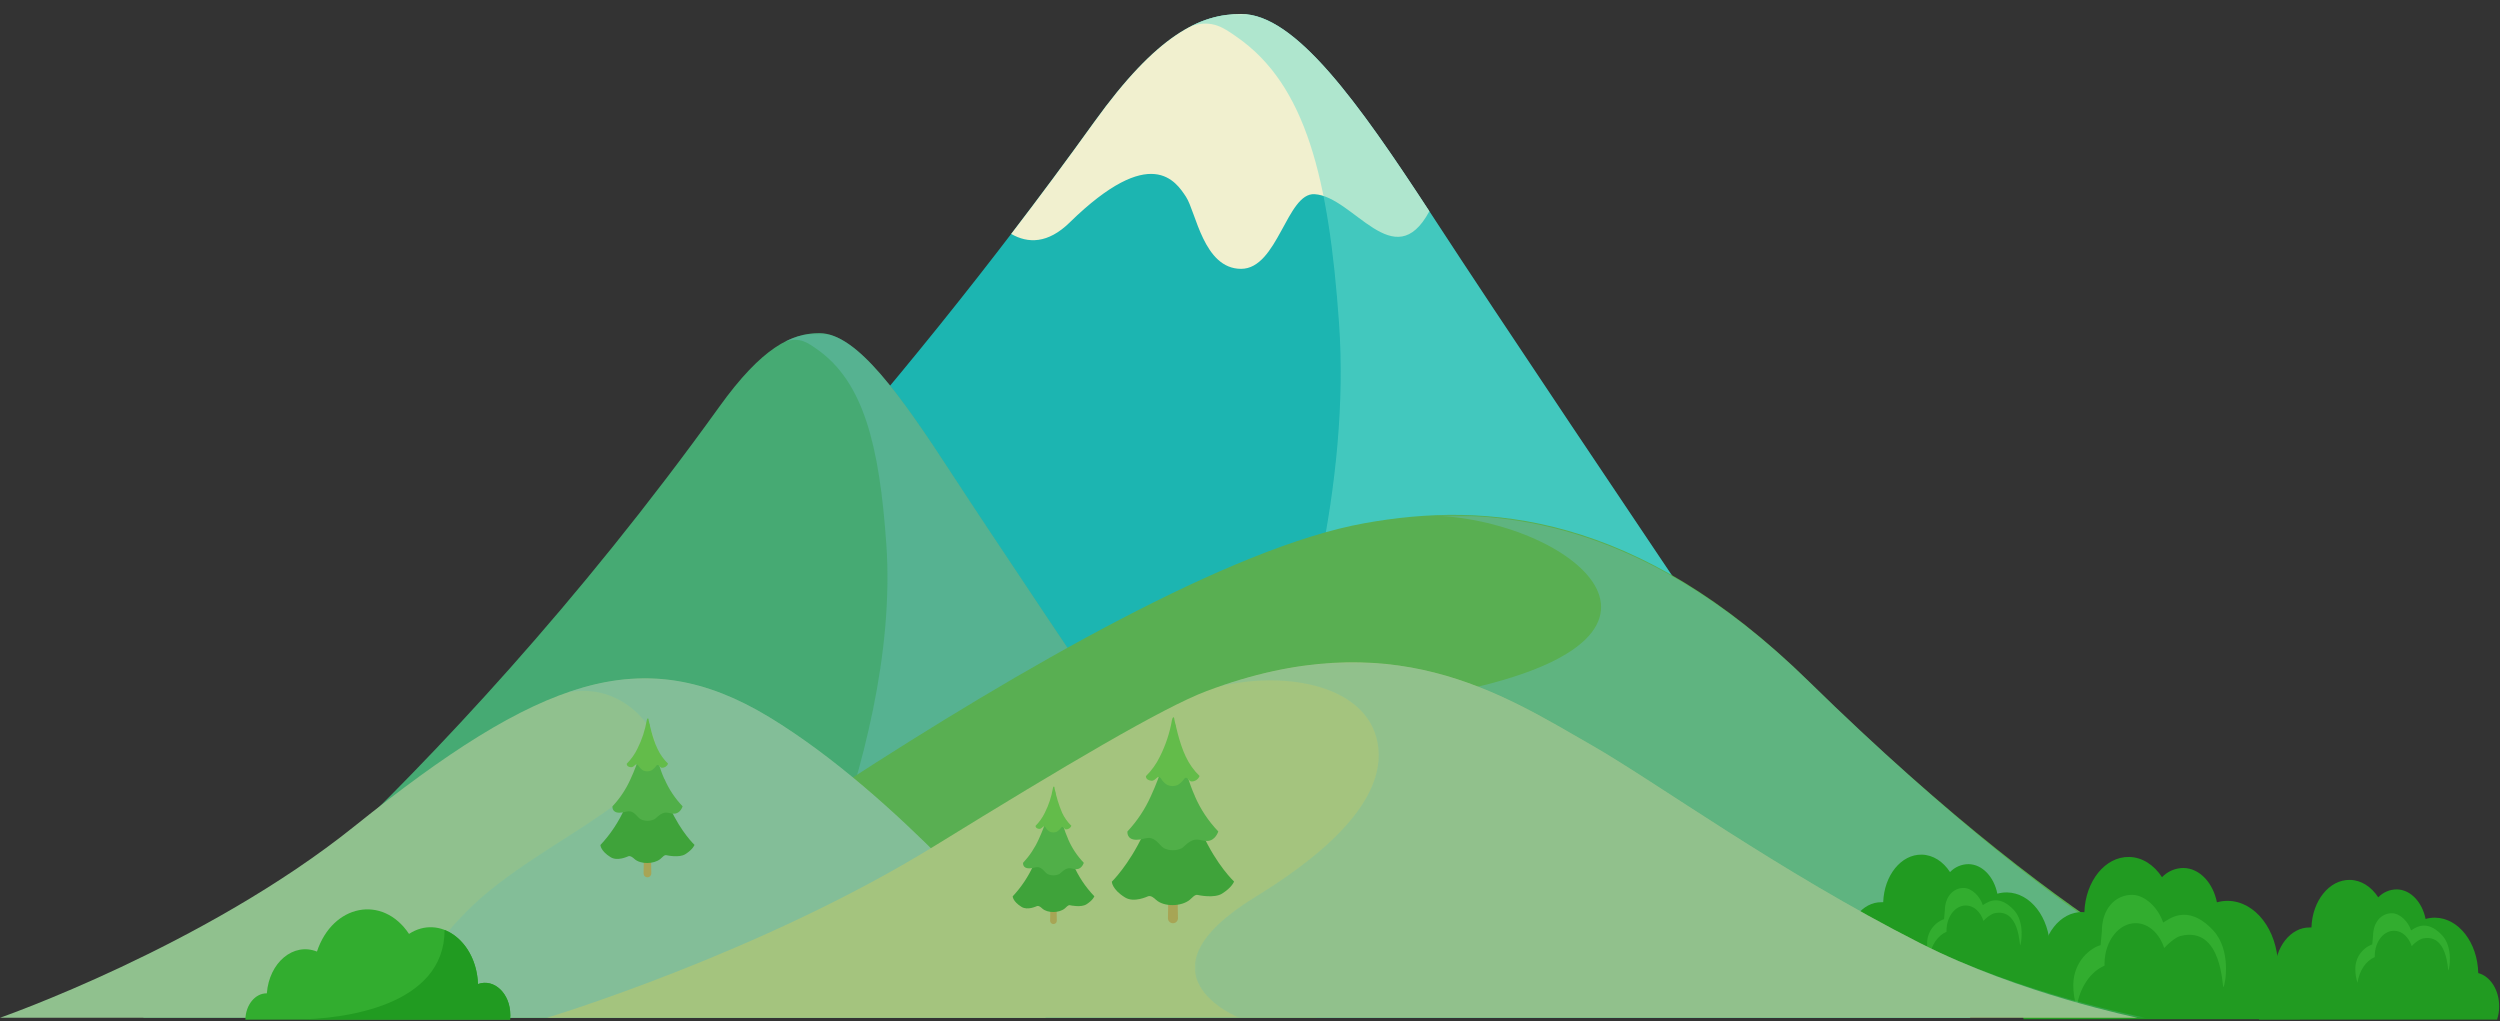 <svg width="1197" height="489" viewBox="0 0 1197 489" fill="none" xmlns="http://www.w3.org/2000/svg">
<rect x="0" y="0" width="1197" height="489" fill="#333333" stroke="none"/>
<path d="M119.247 487.303C119.247 487.303 325.416 334.558 523.867 58.475C554.046 16.554 574.68 6.703 594.235 6.703C620.627 6.703 651.379 50.491 687.089 105.342C746.859 197.103 943.457 487.343 943.457 487.343L119.247 487.303Z" fill="#1CB5B1"/>
<path d="M512.137 106.542C551.233 68.339 563.07 87.001 567.842 94.212C572.614 101.423 576.266 128.722 594.234 128.722C611.829 128.722 616.135 92.186 629.425 92.972C648.086 94.092 667.547 132.415 684.383 101.157C649.819 48.305 620 6.703 594.234 6.703C574.693 6.703 554.032 16.487 523.867 58.475C510.644 76.87 497.408 94.714 484.158 112.007C492.223 116.646 501.727 116.712 512.151 106.542" fill="#F1F0CF"/>
<g style="mix-blend-mode:multiply" opacity="0.49">
<mask id="mask0_1536_277" style="mask-type:luminance" maskUnits="userSpaceOnUse" x="552" y="6" width="392" height="482">
<path d="M943.457 6.703H552.219V487.303H943.457V6.703Z" fill="white"/>
</mask>
<g mask="url(#mask0_1536_277)">
<path d="M943.457 487.302C943.457 487.302 746.859 197.063 687.089 105.302C651.378 50.49 620.627 6.663 594.248 6.663C585.892 6.622 577.653 8.632 570.254 12.514C580.532 9.129 586.117 13.488 592.262 17.753C625.319 40.746 636.249 85.641 641.128 154.568C651.885 307.406 552.193 487.262 552.193 487.262L943.457 487.302Z" fill="#6BDDCD"/>
</g>
</g>
<path d="M68.421 487.301C68.421 487.301 209.062 383.13 344.344 194.836C364.912 166.204 379.001 159.525 392.331 159.525C410.326 159.525 431.293 189.384 455.646 226.773C496.448 289.356 630.531 487.301 630.531 487.301H68.421Z" fill="#46AA73"/>
<g style="mix-blend-mode:multiply" opacity="0.49">
<mask id="mask1_1536_277" style="mask-type:luminance" maskUnits="userSpaceOnUse" x="363" y="159" width="268" height="329">
<path d="M630.531 159.539H363.712V487.301H630.531V159.539Z" fill="white"/>
</mask>
<g mask="url(#mask1_1536_277)">
<path d="M630.531 487.301C630.531 487.301 496.448 289.356 455.686 226.787C431.333 189.464 410.366 159.539 392.371 159.539C386.679 159.518 381.068 160.891 376.029 163.538C383.04 161.232 386.852 164.205 391.038 167.111C413.578 182.799 421.056 213.404 424.362 260.418C431.693 364.655 363.712 487.315 363.712 487.315L630.531 487.301Z" fill="#65BAB0"/>
</g>
</g>
<path d="M248.544 483.53C248.544 483.53 525.68 273.575 653.165 250.542C711.815 239.945 783.795 245.516 865.932 326.12C1001.11 458.724 1078.31 483.543 1078.31 483.543L248.544 483.53Z" fill="#59AF52"/>
<g style="mix-blend-mode:multiply" opacity="0.49">
<mask id="mask2_1536_277" style="mask-type:luminance" maskUnits="userSpaceOnUse" x="510" y="246" width="569" height="238">
<path d="M1078.33 246.781H510.298V483.435H1078.33V246.781Z" fill="white"/>
</mask>
<g mask="url(#mask2_1536_277)">
<path d="M687.275 246.887C754.243 249.767 826.343 308.524 686.395 333.157C497.768 366.361 510.444 483.435 510.444 483.435H1078.29C1078.29 483.435 1011.33 468.159 865.905 326.145C798.977 260.83 738.527 245.328 687.288 246.927" fill="#65BAB0"/>
</g>
</g>
<path d="M1101.2 488.008C1101.94 485.711 1102.33 483.316 1102.36 480.903C1102.47 471.572 1097.44 463.854 1090.71 462.135C1090.34 445.233 1079.86 431.557 1066.8 431.33C1064.99 431.308 1063.2 431.546 1061.46 432.036C1059.61 422.706 1053.2 415.721 1045.47 415.588C1043.54 415.591 1041.64 415.983 1039.87 416.741C1038.1 417.499 1036.5 418.608 1035.17 420C1031.37 414.161 1025.73 410.416 1019.41 410.309C1007.95 410.109 998.495 421.893 998.002 436.768C997.695 436.768 997.389 436.702 997.082 436.688C986.419 436.502 977.714 447.619 977.554 461.522C977.554 462.121 977.554 462.695 977.554 463.281C972.223 466.653 968.384 473.785 968.29 482.116C968.269 484.09 968.461 486.061 968.863 487.994L1101.2 488.008Z" fill="#219B21"/>
<path d="M1007.65 462.296C1007.65 461.923 1007.65 461.549 1007.65 461.176C1007.77 450.512 1014.52 441.875 1022.72 442.008C1028.81 442.115 1033.98 446.993 1036.2 453.898C1038.15 451.819 1041.7 448.713 1043.96 448.153C1064.21 443.048 1063.96 473.319 1064.57 472.613C1065.5 471.573 1068.48 454.925 1059.69 445.487C1047.01 431.851 1037.75 440.822 1035.7 441.715C1033.47 434.823 1027.18 428.572 1021.04 428.465C1012.84 428.319 1006.37 435.13 1006.37 445.874C1006.37 446.26 1005.75 452.152 1005.77 452.539C1001.27 453.712 992.817 460.03 992.697 471.453C992.649 475.106 993.208 478.741 994.35 482.21C995.683 472.88 1000.89 465.268 1007.68 462.336" fill="#32AD2F"/>
<path d="M990.564 476.078C991.205 474.101 991.542 472.038 991.564 469.96C991.657 461.962 987.325 455.297 981.54 453.804C981.22 439.262 972.209 427.478 960.959 427.292C959.396 427.271 957.838 427.478 956.334 427.905C954.734 419.907 949.215 413.855 942.551 413.749C940.891 413.75 939.249 414.087 937.723 414.74C936.197 415.393 934.82 416.348 933.673 417.548C930.394 412.522 925.555 409.297 920.117 409.203C910.24 409.03 902.109 419.174 901.682 431.984C901.415 431.984 901.149 431.984 900.896 431.984C891.738 431.824 884.22 441.394 884.087 453.311C884.087 453.831 884.087 454.324 884.087 454.831C879.435 457.736 876.196 463.868 876.089 471.039C876.07 472.741 876.236 474.439 876.582 476.105L990.564 476.078Z" fill="#219B21"/>
<path d="M931.994 446.127C931.994 445.887 931.994 445.661 931.994 445.434C932.06 438.769 936.246 433.437 941.324 433.557C945.097 433.557 948.309 436.65 949.682 440.929C951.005 439.404 952.648 438.188 954.494 437.37C967.051 434.211 966.877 452.979 967.277 452.539C967.677 452.099 969.69 441.568 964.251 435.717C956.387 427.266 950.642 432.824 949.362 433.371C948.029 429.105 944.03 425.226 940.311 425.16C935.233 425.066 931.261 429.305 931.181 435.957C931.181 436.197 930.794 439.849 930.807 440.076C928.408 440.951 926.339 442.549 924.888 444.65C923.436 446.752 922.673 449.252 922.703 451.806C922.674 454.069 923.021 456.321 923.729 458.47C924.582 452.659 927.728 447.967 931.994 446.141" fill="#32AD2F"/>
<path d="M249.157 467.667C249.157 459.11 254.662 452.165 261.447 452.165C263.932 452.191 266.327 453.098 268.205 454.724C266.446 450.086 262.713 446.873 258.368 446.873C252.343 446.873 247.478 453.031 247.478 460.616C247.466 463.158 248.046 465.668 249.171 467.947C249.171 467.854 249.171 467.761 249.171 467.667" fill="#43C63C"/>
<path d="M234.934 479.264C234.934 473.159 238.867 468.2 243.705 468.2C245.479 468.219 247.189 468.866 248.531 470.026C247.278 466.72 244.612 464.428 241.519 464.428C237.227 464.428 233.748 468.813 233.748 474.238C233.737 476.05 234.148 477.839 234.948 479.464C234.948 479.397 234.948 479.33 234.948 479.264" fill="#43C63C"/>
<path d="M500.7 487.302H0C0 487.302 97.959 453.152 169.686 395.621C257.875 324.894 307.434 306.499 368.204 343.302C429.987 380.732 489.757 453.765 489.757 453.765L500.7 487.302Z" fill="#90C18E"/>
<g style="mix-blend-mode:multiply" opacity="0.3">
<mask id="mask3_1536_277" style="mask-type:luminance" maskUnits="userSpaceOnUse" x="198" y="324" width="303" height="164">
<path d="M500.687 324.814H198.371V487.303H500.687V324.814Z" fill="white"/>
</mask>
<g mask="url(#mask3_1536_277)">
<path d="M489.757 453.764C489.757 453.764 429.987 380.745 368.217 343.328C335.44 323.467 305.915 319.708 271.858 331.518C290.412 327.879 303.849 338.37 309.834 346.901C331.801 378.159 260.234 399.286 223.578 436.209C187.321 472.786 200.917 487.275 200.917 487.275H500.701L489.757 453.764Z" fill="#65BAB0"/>
</g>
</g>
<path d="M244.332 485.89C244.332 475.759 236.654 468.375 228.87 471.147C228.057 450.38 210.435 437.663 195.839 447.154C183.229 428.239 159.289 432.958 151.758 455.618C140.481 451.099 128.857 460.87 127.764 475.613C122.286 475.506 117.594 481.064 117.487 488.209H244.265C244.351 487.475 244.395 486.736 244.399 485.996" fill="#32AD2F"/>
<path d="M244.212 488.115C244.293 487.38 244.333 486.641 244.332 485.902C244.332 475.772 236.654 468.387 228.87 471.16C228.363 458.376 221.498 448.659 212.874 445.273C212.874 481.477 165.087 488.128 141.014 488.128L244.212 488.115Z" fill="#219B21"/>
<path d="M919.49 451.644C851.509 417.134 793.152 374.599 761.988 356.737C718.96 332.091 666.454 297.581 577.799 330.851C556.925 338.689 509.818 366.588 447.835 404.804C363.859 456.603 261.927 487.288 261.927 487.288H1023.38C1023.38 487.288 967.397 475.958 919.49 451.631" fill="#A4C47E"/>
<g style="mix-blend-mode:multiply" opacity="0.29">
<mask id="mask4_1536_277" style="mask-type:luminance" maskUnits="userSpaceOnUse" x="572" y="317" width="456" height="171">
<path d="M1027.13 317.137H572.107V487.303H1027.13V317.137Z" fill="white"/>
</mask>
<g mask="url(#mask4_1536_277)">
<path d="M919.491 451.646C851.509 417.136 793.152 374.601 761.988 356.739C719.999 332.746 668.974 299.275 584.157 328.587C616.522 320.989 654.404 328.387 659.563 355.499C665.441 386.344 624.746 414.909 601.033 429.452C540.783 466.428 593.288 487.289 593.288 487.289H1027.11C1027.11 487.289 967.411 475.959 919.491 451.633" fill="#65BAB0"/>
</g>
</g>
<path d="M564.016 439.809C563.971 440.416 563.698 440.984 563.252 441.398C562.805 441.812 562.219 442.042 561.61 442.042C561.001 442.042 560.415 441.812 559.969 441.398C559.523 440.984 559.249 440.416 559.204 439.809L559.911 400.793C559.911 399.46 560.67 398.434 561.604 398.434C562.537 398.434 563.296 399.487 563.296 400.793L564.016 439.809Z" fill="#A7A555"/>
<path d="M575.719 399.367C568.322 383.118 563.896 357.178 563.376 355.379C563.376 355.379 563.216 352.26 562.243 352.26C560.91 352.26 560.644 355.379 560.644 355.379C558.358 370.594 553.914 385.406 547.447 399.367C540.436 414.322 532.345 422.147 532.345 422.147C532.345 422.147 532.345 425.799 538.676 429.705C543.022 432.371 549.34 429.238 549.793 429.105C551.126 428.732 552.459 429.851 553.526 430.851C557.405 434.344 565.669 434.077 569.628 430.851C570.801 429.905 572.067 428.185 573.413 428.492C573.88 428.625 581.411 430.211 585.13 427.865C590.009 424.786 590.862 422.067 590.862 422.067C590.862 422.067 582.611 414.389 575.746 399.287" fill="#3FA33A"/>
<path d="M572.094 381.131C566.602 369.041 563.296 349.74 562.91 348.393C562.91 348.393 562.79 346.061 562.07 346.061C561.11 346.061 560.87 348.393 560.87 348.393C559.174 359.717 555.871 370.74 551.06 381.131C548.284 387.369 544.486 393.099 539.823 398.086C539.823 398.086 539.25 402.085 544.128 402.085C548.767 402.085 550.607 398.899 555.578 404.618C556.068 405.199 556.643 405.703 557.285 406.11C558.623 406.757 560.09 407.093 561.577 407.093C563.063 407.093 564.531 406.757 565.869 406.11C566.471 405.677 567.033 405.191 567.548 404.658C572.574 400.152 574.347 402.738 577.986 402.658C581.984 402.578 583.317 398.099 583.317 398.099C578.583 393.167 574.772 387.424 572.067 381.144" fill="#50AF48"/>
<path d="M574.413 371.601C571.637 368.927 569.377 365.764 567.748 362.27C564.509 355.605 562.563 345.501 562.337 344.755C562.337 344.755 562.27 343.422 561.843 343.422C561.417 343.422 561.137 344.755 561.137 344.755C560.089 350.848 558.139 356.751 555.352 362.27C553.677 365.737 551.423 368.892 548.687 371.601C548.687 371.601 548.367 373.467 551.22 373.8C553.552 374.08 554.139 370.481 555.872 372.747C556.597 374.013 557.634 375.073 558.884 375.826C559.681 376.184 560.544 376.37 561.417 376.37C562.29 376.37 563.153 376.184 563.95 375.826C565.207 375.023 566.29 373.976 567.135 372.747C568.468 371.414 569.055 374.173 570.534 374.173C571.352 374.173 572.151 373.928 572.828 373.469C573.505 373.011 574.03 372.36 574.333 371.601" fill="#63BC4A"/>
<path d="M311.846 418.201C311.846 418.693 311.651 419.164 311.304 419.511C310.956 419.859 310.485 420.054 309.994 420.054C309.502 420.054 309.031 419.859 308.683 419.511C308.336 419.164 308.141 418.693 308.141 418.201L308.687 388.143C308.687 387.143 309.274 386.33 310.02 386.33C310.767 386.33 311.353 387.143 311.353 388.143L311.846 418.201Z" fill="#A7A555"/>
<path d="M320.884 387.05C315.192 374.534 311.78 354.553 311.38 353.153C311.38 353.153 311.26 350.754 310.513 350.754C309.514 350.754 309.274 353.153 309.274 353.153C307.518 364.878 304.098 376.292 299.117 387.05C296.241 393.505 292.308 399.434 287.48 404.592C287.48 404.592 287.48 407.405 292.359 410.417C295.704 412.497 300.556 410.057 300.916 409.951C301.942 409.671 302.929 410.524 303.782 411.284C306.768 413.95 313.113 413.763 316.179 411.284C317.085 410.564 318.058 409.178 319.098 409.471C319.458 409.577 325.283 410.804 328.122 408.991C331.881 406.618 332.534 404.526 332.534 404.526C332.534 404.526 326.176 398.607 320.884 386.984" fill="#3FA33A"/>
<path d="M318.098 373C313.872 363.669 311.327 348.82 311.033 347.78C311.033 347.78 310.94 345.98 310.393 345.98C309.847 345.98 309.474 347.78 309.474 347.78C308.165 356.503 305.62 364.995 301.916 373C299.776 377.806 296.847 382.221 293.252 386.063C293.252 386.063 292.812 389.142 296.571 389.128C300.33 389.115 301.556 386.676 305.382 391.088C305.764 391.536 306.214 391.923 306.714 392.234C307.752 392.741 308.892 393.004 310.047 393.004C311.202 393.004 312.341 392.741 313.379 392.234C313.856 391.902 314.303 391.527 314.712 391.115C318.591 387.649 319.951 389.635 322.71 389.582C325.842 389.582 326.829 386.063 326.829 386.063C323.182 382.262 320.247 377.838 318.165 373" fill="#50AF48"/>
<path d="M319.871 365.656C317.741 363.586 316.01 361.142 314.766 358.445C312.273 353.313 310.767 345.528 310.593 344.955C310.593 344.955 310.593 343.969 310.207 343.969C309.82 343.969 309.66 344.955 309.66 344.955C308.854 349.648 307.353 354.194 305.208 358.445C303.925 361.123 302.194 363.561 300.09 365.656C300.09 365.656 299.836 367.096 302.049 367.349C303.849 367.562 304.302 364.79 305.635 366.536C306.196 367.51 306.993 368.326 307.954 368.908C308.566 369.183 309.23 369.325 309.9 369.325C310.571 369.325 311.234 369.183 311.846 368.908C312.815 368.29 313.649 367.483 314.299 366.536C315.352 365.483 315.779 367.629 316.965 367.629C317.594 367.628 318.209 367.438 318.73 367.084C319.25 366.73 319.652 366.228 319.884 365.643" fill="#63BC4A"/>
<path d="M506.006 440.968C505.969 441.369 505.784 441.741 505.487 442.013C505.19 442.284 504.802 442.434 504.4 442.434C503.997 442.434 503.609 442.284 503.312 442.013C503.015 441.741 502.83 441.369 502.793 440.968L503.273 414.895C503.273 414.029 503.78 413.322 504.406 413.322C505.033 413.322 505.539 414.029 505.539 414.895L506.006 440.968Z" fill="#A7A555"/>
<path d="M513.857 413.949C508.912 403.085 505.952 385.757 505.606 384.544C505.606 384.544 505.499 382.451 504.846 382.451C503.98 382.451 503.78 384.544 503.78 384.544C502.257 394.715 499.29 404.616 494.969 413.949C492.477 419.55 489.066 424.695 484.878 429.171C484.878 429.171 484.878 431.611 489.117 434.223C492.023 436.023 496.222 433.917 496.542 433.824C497.421 433.57 498.288 434.317 499.034 434.997C501.634 437.329 507.152 437.156 509.791 434.997C510.578 434.37 511.418 433.17 512.324 433.424C512.644 433.517 517.656 434.57 520.148 433.01C523.414 430.944 523.974 429.145 523.974 429.145C519.719 424.719 516.296 419.563 513.87 413.922" fill="#3FA33A"/>
<path d="M511.431 401.779C507.765 393.701 505.553 380.798 505.299 379.905C505.299 379.905 505.219 378.346 504.739 378.346C504.26 378.346 503.94 379.905 503.94 379.905C502.8 387.472 500.587 394.837 497.368 401.779C495.511 405.948 492.97 409.778 489.85 413.109C489.85 413.109 489.464 415.775 492.729 415.775C495.995 415.775 497.062 413.643 500.381 417.468C500.709 417.858 501.096 418.195 501.527 418.468C502.422 418.894 503.401 419.115 504.393 419.115C505.384 419.115 506.364 418.894 507.259 418.468C507.66 418.178 508.035 417.852 508.378 417.495C511.737 414.482 512.924 416.162 515.35 416.162C518.016 416.162 518.922 413.109 518.922 413.109C515.758 409.813 513.212 405.975 511.404 401.779" fill="#50AF48"/>
<path d="M512.977 395.394C511.126 393.6 509.621 391.481 508.538 389.142C506.949 385.371 505.739 381.45 504.926 377.439C504.926 377.439 504.926 376.586 504.593 376.586C504.259 376.586 504.126 377.439 504.126 377.439C503.426 381.51 502.123 385.455 500.261 389.142C499.151 391.462 497.654 393.576 495.835 395.394C495.835 395.394 495.622 396.634 497.528 396.874C499.088 397.06 499.474 394.648 500.634 396.167C501.119 397.012 501.812 397.718 502.647 398.22C503.179 398.459 503.756 398.583 504.339 398.583C504.923 398.583 505.5 398.459 506.032 398.22C506.873 397.685 507.599 396.987 508.165 396.167C509.071 395.247 509.498 397.114 510.444 397.114C510.99 397.113 511.523 396.948 511.974 396.642C512.425 396.335 512.775 395.901 512.977 395.394Z" fill="#63BC4A"/>
<path d="M1195.6 488.181C1196.24 486.204 1196.58 484.141 1196.6 482.063C1196.69 474.065 1192.36 467.4 1186.58 465.907C1186.26 451.365 1177.25 439.581 1165.99 439.381C1164.43 439.361 1162.87 439.568 1161.37 439.995C1159.77 431.997 1154.25 425.945 1147.59 425.839C1145.93 425.84 1144.29 426.177 1142.76 426.83C1141.23 427.483 1139.86 428.438 1138.71 429.638C1135.43 424.612 1130.59 421.387 1125.15 421.293C1115.28 421.12 1107.14 431.264 1106.72 444.074C1106.45 444.074 1106.18 444.074 1105.93 444.074C1096.77 443.914 1089.26 453.484 1089.12 465.401C1089.12 465.921 1089.12 466.414 1089.12 466.92C1084.47 469.826 1081.23 475.958 1081.13 483.129C1081.11 484.831 1081.27 486.529 1081.62 488.195L1195.6 488.181Z" fill="#219B21"/>
<path d="M1137.03 458.231C1137.03 457.991 1137.03 457.764 1137.03 457.538C1137.1 450.873 1141.28 445.541 1146.36 445.661C1150.13 445.661 1153.35 448.753 1154.72 453.032C1156.04 451.507 1157.68 450.292 1159.53 449.473C1172.09 446.314 1171.91 465.082 1172.31 464.642C1172.71 464.202 1174.73 453.672 1169.29 447.82C1161.42 439.369 1155.68 444.928 1154.4 445.474C1153.07 441.209 1149.07 437.33 1145.35 437.263C1140.27 437.17 1136.3 441.409 1136.22 448.06C1136.22 448.3 1135.83 451.952 1135.84 452.179C1133.44 453.054 1131.38 454.653 1129.92 456.754C1128.47 458.855 1127.71 461.355 1127.74 463.909C1127.71 466.172 1128.06 468.424 1128.77 470.574C1129.62 464.762 1132.76 460.07 1137.03 458.244" fill="#32AD2F"/>
</svg>
